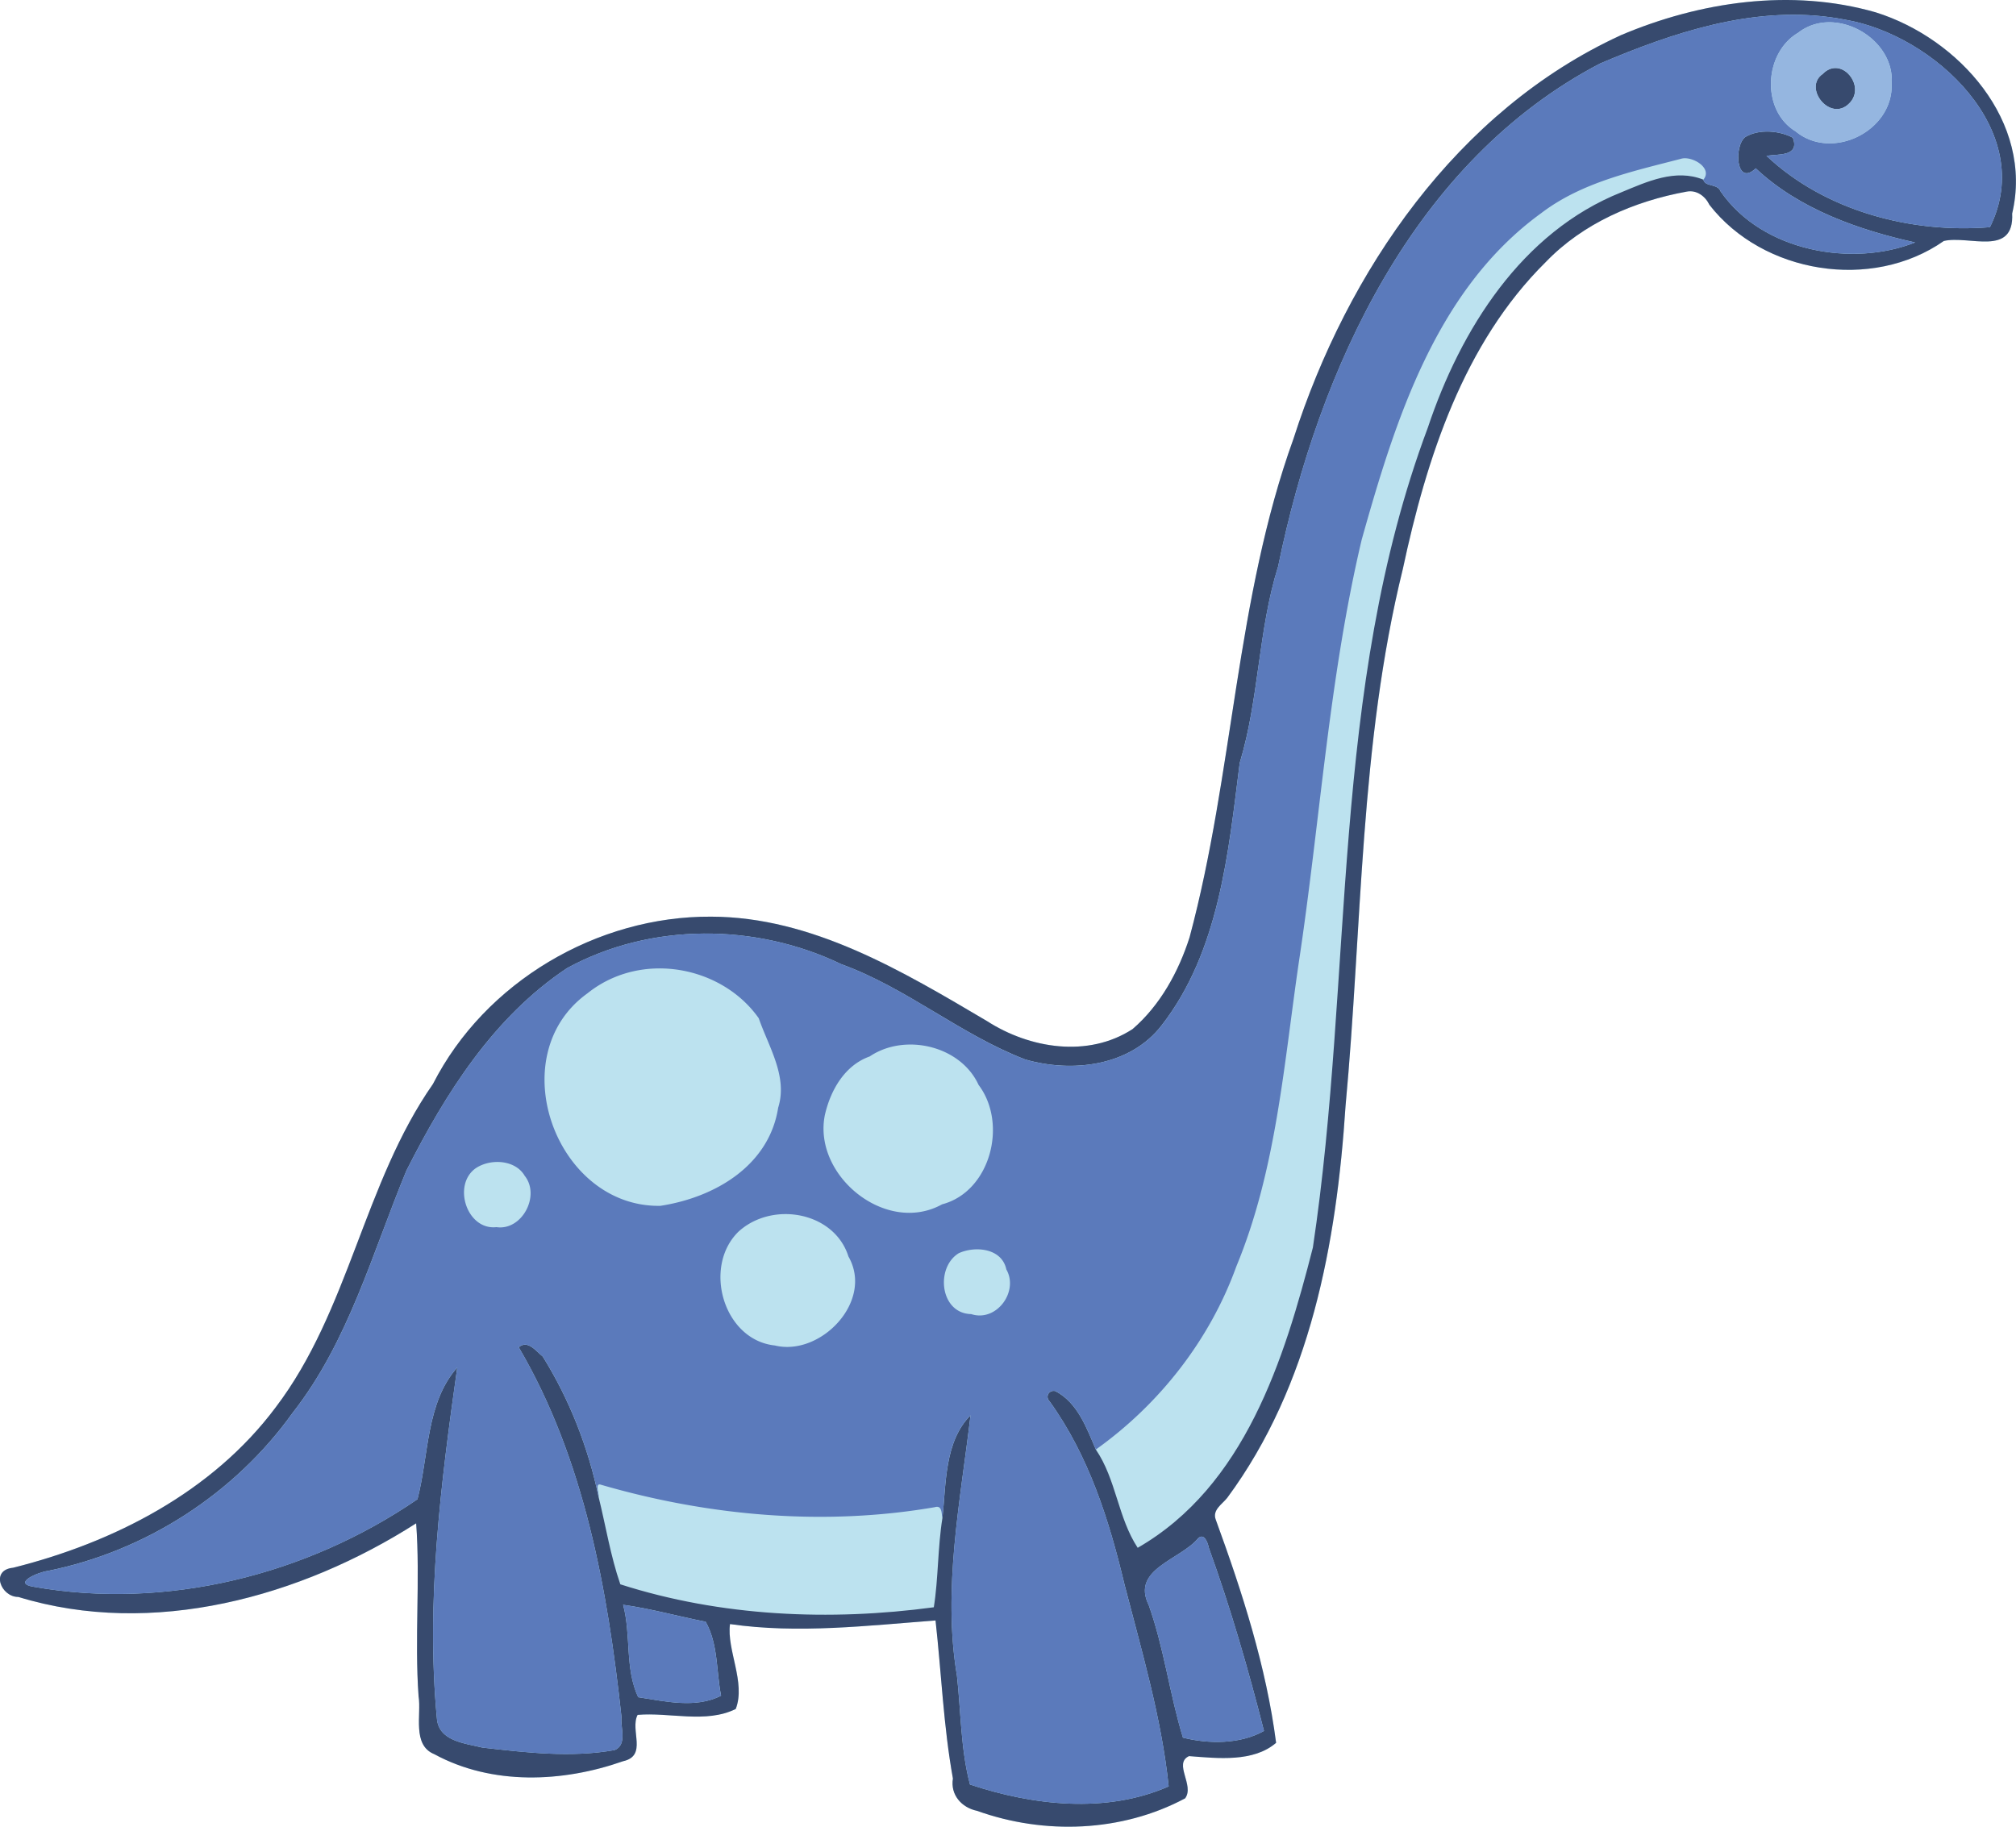 <svg xmlns="http://www.w3.org/2000/svg" height="802.16pt" width="885.14pt" viewBox="0 0 885.139 802.164"><path d="M711.475 15.55c-71.712 32.98-119.992 103.562-143.523 177.063-25.497 70.606-26.288 146.915-45.642 219.001-4.831 15.102-12.875 29.798-25 40.269-19.537 12.727-45.182 8.596-63.995-3.529-37.073-21.88-76.695-45.722-121.036-45.819-50.059-.324-99.345 28.65-122.163 73.48-30.435 43.607-36.8 99.576-69.094 142.05-27.772 37.157-71.02 59.302-115.253 70.383-10.137.997-5.341 12.866 2.314 12.828 58.982 18.067 124.035.017 174.662-32.343 1.829 24.893-.747 50.68 1.053 75.92 1.335 8.036-2.979 21.47 6.935 25.474 25.352 13.776 56.386 12.388 82.834 3.086 10.89-2.384 2.934-13.65 6.4-20.36 14.03-1.223 29.982 3.884 43.09-2.588 4.49-11.634-4.059-26.01-2.517-37.282 29.883 4.347 60.706.63 90.238-1.582 2.569 23.056 3.485 46.466 7.631 69.407-1.18 7.122 3.765 12.775 10.607 14.191 29.56 10.592 63.498 9.382 91.341-5.485 4.242-5.68-5.275-15.332 1.716-18.55 12.708.987 28.263 2.748 38.23-5.828-4.316-33.433-14.873-66.192-26.473-97.945-1.673-4.275 2.749-6.79 5.01-9.63 36.588-49.508 48.025-111.923 51.953-172.076 7.336-78.669 6.156-158.717 25.168-235.861 10.37-48.494 26.605-99.031 62.756-134.772 16.387-17.037 38.912-26.73 61.9-30.917 4.32-.815 8.108 1.983 9.955 5.818 23.499 30.225 71.317 37.985 102.909 15.867 11.022-2.59 30.941 7.146 30.006-12.042 9.505-40.278-23.422-76.932-59.883-88.351C786.534-5.22 746.445.678 711.476 15.548z" fill="#bce2ef"/><path d="M711.456 15.558c-71.711 32.98-119.991 103.561-143.524 177.061-25.496 70.606-26.29 146.913-45.644 218.998-4.832 15.102-12.875 29.798-25 40.27-19.537 12.726-45.182 8.596-63.996-3.53-37.072-21.88-76.695-45.722-121.036-45.822-50.059-.324-99.345 28.65-122.165 73.481-30.435 43.608-36.8 99.575-69.097 142.05-27.771 37.155-71.019 59.3-115.248 70.38-10.137.998-5.341 12.866 2.313 12.828 58.982 18.067 124.036.017 174.659-32.341 1.828 24.893-.747 50.68 1.053 75.921 1.334 8.035-2.979 21.469 6.935 25.473 25.352 13.777 56.386 12.39 82.833 3.087 10.891-2.384 2.934-13.651 6.4-20.361 14.03-1.222 29.982 3.884 43.092-2.589 4.49-11.632-4.06-26.01-2.519-37.281 29.884 4.347 60.707.63 90.242-1.584 2.57 23.057 3.486 46.466 7.632 69.407-1.18 7.122 3.765 12.775 10.606 14.192 29.561 10.592 63.499 9.382 91.346-5.487 4.241-5.68-5.275-15.332 1.715-18.549 12.708.987 28.262 2.747 38.23-5.828-4.316-33.434-14.873-66.193-26.474-97.947-1.674-4.275 2.748-6.79 5.01-9.63 36.588-49.509 48.025-111.926 51.952-172.076 7.336-78.67 6.157-158.715 25.163-235.864 10.37-48.493 26.606-99.028 62.754-134.768 16.387-17.036 38.911-26.73 61.9-30.917 4.319-.814 8.107 1.984 9.954 5.818 23.499 30.226 71.317 37.985 102.908 15.868 11.021-2.59 30.94 7.145 30.006-12.043 9.505-40.278-23.424-76.934-59.885-88.352-37.07-10.647-77.157-4.75-112.13 10.122zm-2.57 9.677c31.935-13.108 66.466-23.358 101.149-16.609 39.29 6.667 84.557 49.138 63.658 91.14-34.658 2.833-72.369-7.113-98.096-31.328 5.144-.888 14.661.422 11.575-7.945-5.73-3.115-14.852-3.972-20.857-.342-5.14 3.81-4.177 22.077 4.57 13.772 19.07 17.988 45.624 27.189 69.965 32.536-27.265 10.878-66.983 4.27-85.433-22.448-1.304-3.465-6.794-1.846-7.538-5.112-12.275-4.913-24.69.858-35.926 5.509-43.938 17.503-70.71 60.438-85.054 103.395-43.127 115.172-32.486 240.19-50.465 360.03-12.576 49.336-29.999 104.845-76.916 131.857-8.727-13.242-9.397-29.972-18.379-43.151-4.059-9.478-8.03-20.618-17.782-25.663-2.765-.657-4.596 2.414-2.517 4.516 17.242 23.95 26.112 52.06 32.884 80.418 7.55 29.236 16.296 58.72 19.391 88.652-27.39 12.08-59.56 8.383-87.23-.818-4.1-15.475-3.962-31.881-5.73-47.795-6.386-38.085 1.532-76.738 5.963-114.346-11.523 11.63-10.694 30.276-12.34 45.122-2.09 12.865-1.78 26.786-3.785 39.183-45.537 6.132-93.355 4.116-137.634-10.08-4.322-12.5-6.38-25.596-9.548-38.393-4.552-21.732-12.751-42.755-24.523-61.64-2.942-2.327-6.516-7.468-10.542-4.078 28.854 49.153 39.042 106.445 45.121 162.38-.503 4.717 2.646 12.17-2.997 14.511-19.198 3.431-38.892 1.097-58.102-1.09-7.696-1.905-19.306-2.775-19.966-12.987-4.817-51.373 1.773-103.221 8.956-153.903-13.704 15.387-12.454 38.582-17.464 57.831-48.678 33.369-110.368 48.76-168.69 38.424-9.199-1.507 1.93-6.34 6.381-6.94 42.87-8.606 82.04-33.818 107.511-69.44 24.577-31.36 34.955-70.216 49.951-106.37 17.14-33.893 38.238-67.434 70.514-88.894 36.75-20.086 82.881-19.804 120.441-1.723 28.634 10.393 52.261 30.847 80.693 41.822 20.71 5.993 46.16 2.98 60.003-15.064 25.19-32.462 29.21-75.601 34.197-115.1 8.537-28.173 8.063-58.212 16.886-86.375 17.78-86.652 59.602-178.074 141.363-220.814 2.105-.896 4.223-1.781 6.352-2.655zm94.547 5.083c-1.07.409-2.135 1.109-3.15 2.156-8.827 6.063 3.274 21.267 11.547 13.019 6.86-6.604-.907-18.035-8.397-15.175zM273.589 704.723c12.207 1.683 24.13 5.075 36.225 7.423 5.567 9.846 4.63 21.688 6.783 32.491-11.155 5.701-24.573 2.465-36.386.662-5.918-12.636-3.046-27.267-6.622-40.576zM527.05 674.88c2.116-.729 3.322 2.961 3.7 4.823 9.539 26.392 17.328 53.34 24.21 80.403-10.487 5.9-24.277 5.774-35.572 2.953-5.88-19.174-8.274-39.29-15.035-58.238-7.843-15.798 13.92-19.833 21.734-29.34.34-.304.66-.498.963-.602z" fill="#374a6e"/><path d="M708.9 25.23c-2.128.873-4.246 1.759-6.352 2.654-81.762 42.739-123.583 134.158-141.363 220.814-8.823 28.163-8.348 58.203-16.886 86.376-4.986 39.5-9.007 82.64-34.197 115.099-13.843 18.045-39.292 21.058-60.003 15.065-28.432-10.976-52.06-31.43-80.692-41.823-37.559-18.08-83.69-18.363-120.442 1.723-32.277 21.461-53.375 55.002-70.513 88.895-14.995 36.152-25.374 75.008-49.952 106.369-25.465 35.62-64.642 60.834-107.51 69.44-4.453.6-15.58 5.434-6.383 6.94 58.327 10.335 120.014-5.056 168.691-38.424 5.01-19.249 3.76-42.443 17.464-57.83-7.18 50.685-13.773 102.528-8.956 153.902.66 10.212 12.27 11.082 19.966 12.988 19.21 2.187 38.904 4.52 58.102 1.09 5.643-2.342 2.493-9.794 2.998-14.512-6.08-55.936-16.268-113.225-45.121-162.38 4.025-3.39 7.6 1.751 10.541 4.079 11.772 18.884 19.971 39.908 24.523 61.64.301-1.643-1.777-6.345 1.12-5.321 47.263 13.732 97.868 18.228 146.512 9.835 3.221-.953 2.879 2.647 3.333 4.776 1.645-14.846.817-33.493 12.34-45.122-4.43 37.61-12.348 76.263-5.964 114.346 1.77 15.914 1.631 32.32 5.73 47.795 27.671 9.202 59.84 12.898 87.231.819-3.095-29.934-11.842-59.418-19.391-88.653-6.772-28.357-15.642-56.468-32.884-80.418-2.08-2.102-.249-5.173 2.517-4.516 9.752 5.046 13.723 16.186 17.782 25.663 27.9-19.875 50.015-48.097 61.667-80.363 17.614-42.499 20.872-88.873 27.51-133.971 9.313-61.714 13.152-124.293 27.539-185.171 14.733-52.478 32.654-109.94 78.813-143.421 17.813-13.59 40.15-18.35 61.348-23.872 4.701-1.483 14.165 3.987 9.873 9.156.744 3.265 6.234 1.647 7.538 5.112 18.45 26.718 58.17 33.325 85.432 22.448-24.34-5.347-50.894-14.548-69.963-32.536-8.749 8.305-9.711-9.962-4.572-13.772 6.006-3.63 15.128-2.774 20.858.342 3.087 8.367-6.43 7.057-11.575 7.945 25.728 24.215 63.438 34.16 98.096 31.328 20.897-42.004-24.37-84.48-63.658-91.14-34.686-6.75-69.217 3.501-101.149 16.609zm85.323-13.656c15.994-6.893 37.711 7.023 36.322 25.196.807 20.78-26.222 34.117-42.169 20.917-15.261-9.294-13.929-34.455 1.1-43.287a21.391 21.391 0 014.747-2.826zM269.65 429.216c22.3-9.36 49.75-1.585 63.49 17.936 4.309 12.494 12.834 25.592 8.522 39.264-3.943 25.262-27.458 39.364-51.716 43.105-45.94.798-70.083-65.96-32.035-93.305a48.838 48.838 0 0111.74-6.998zm-58.367 82.48c6.456-2.796 15.444-1.657 19.097 4.65 6.967 8.71-1.192 24.17-12.407 22.528-12.933 1.437-19.391-18.319-9.278-25.741a14.747 14.747 0 012.589-1.436zm175.103-50.278c15.298-6.745 36.088-.671 43.262 14.983 12.93 17.091 5.183 46.896-16.009 52.457-24.682 13.691-56.986-12.755-51.442-39.377 2.512-10.842 8.728-21.688 19.64-25.554a29.046 29.046 0 014.55-2.51zm-54.268 74.353c15.146-6.614 35.212-.526 40.402 16.004 11.254 19.642-12.238 43.984-32.305 39.067-22.634-2.396-31.847-34.633-15.88-50.075a28.832 28.832 0 017.783-4.997zm88.857 14.537c7.214-3.278 18.9-2.224 20.87 7.15 5.56 9.676-4.328 23.224-15.425 19.605-13.73-.268-15.836-20.441-5.445-26.755zM273.577 704.725c3.575 13.308.704 27.94 6.621 40.576 11.813 1.803 25.23 5.04 36.386-.662-2.152-10.804-1.216-22.645-6.783-32.492-12.094-2.347-24.018-5.74-36.225-7.422zm253.462-29.844c-.302.104-.624.298-.963.6-7.814 9.51-29.577 13.544-21.735 29.342 6.76 18.947 9.156 39.064 15.036 58.238 11.295 2.821 25.085 2.946 35.572-2.954-6.883-27.065-14.672-54.012-24.21-80.402-.378-1.862-1.584-5.552-3.7-4.823z" fill="#5b7abb"/><path fill="#95b6e0" d="M789.477 14.4c16.002-12.553 42.602 2.318 41.07 22.37.806 20.78-26.223 34.117-42.17 20.916-15.26-9.294-13.928-34.453 1.1-43.286m10.825 18.066c-8.827 6.063 3.274 21.268 11.548 13.02 7.84-7.548-3.427-21.4-11.548-13.02z"/></svg>